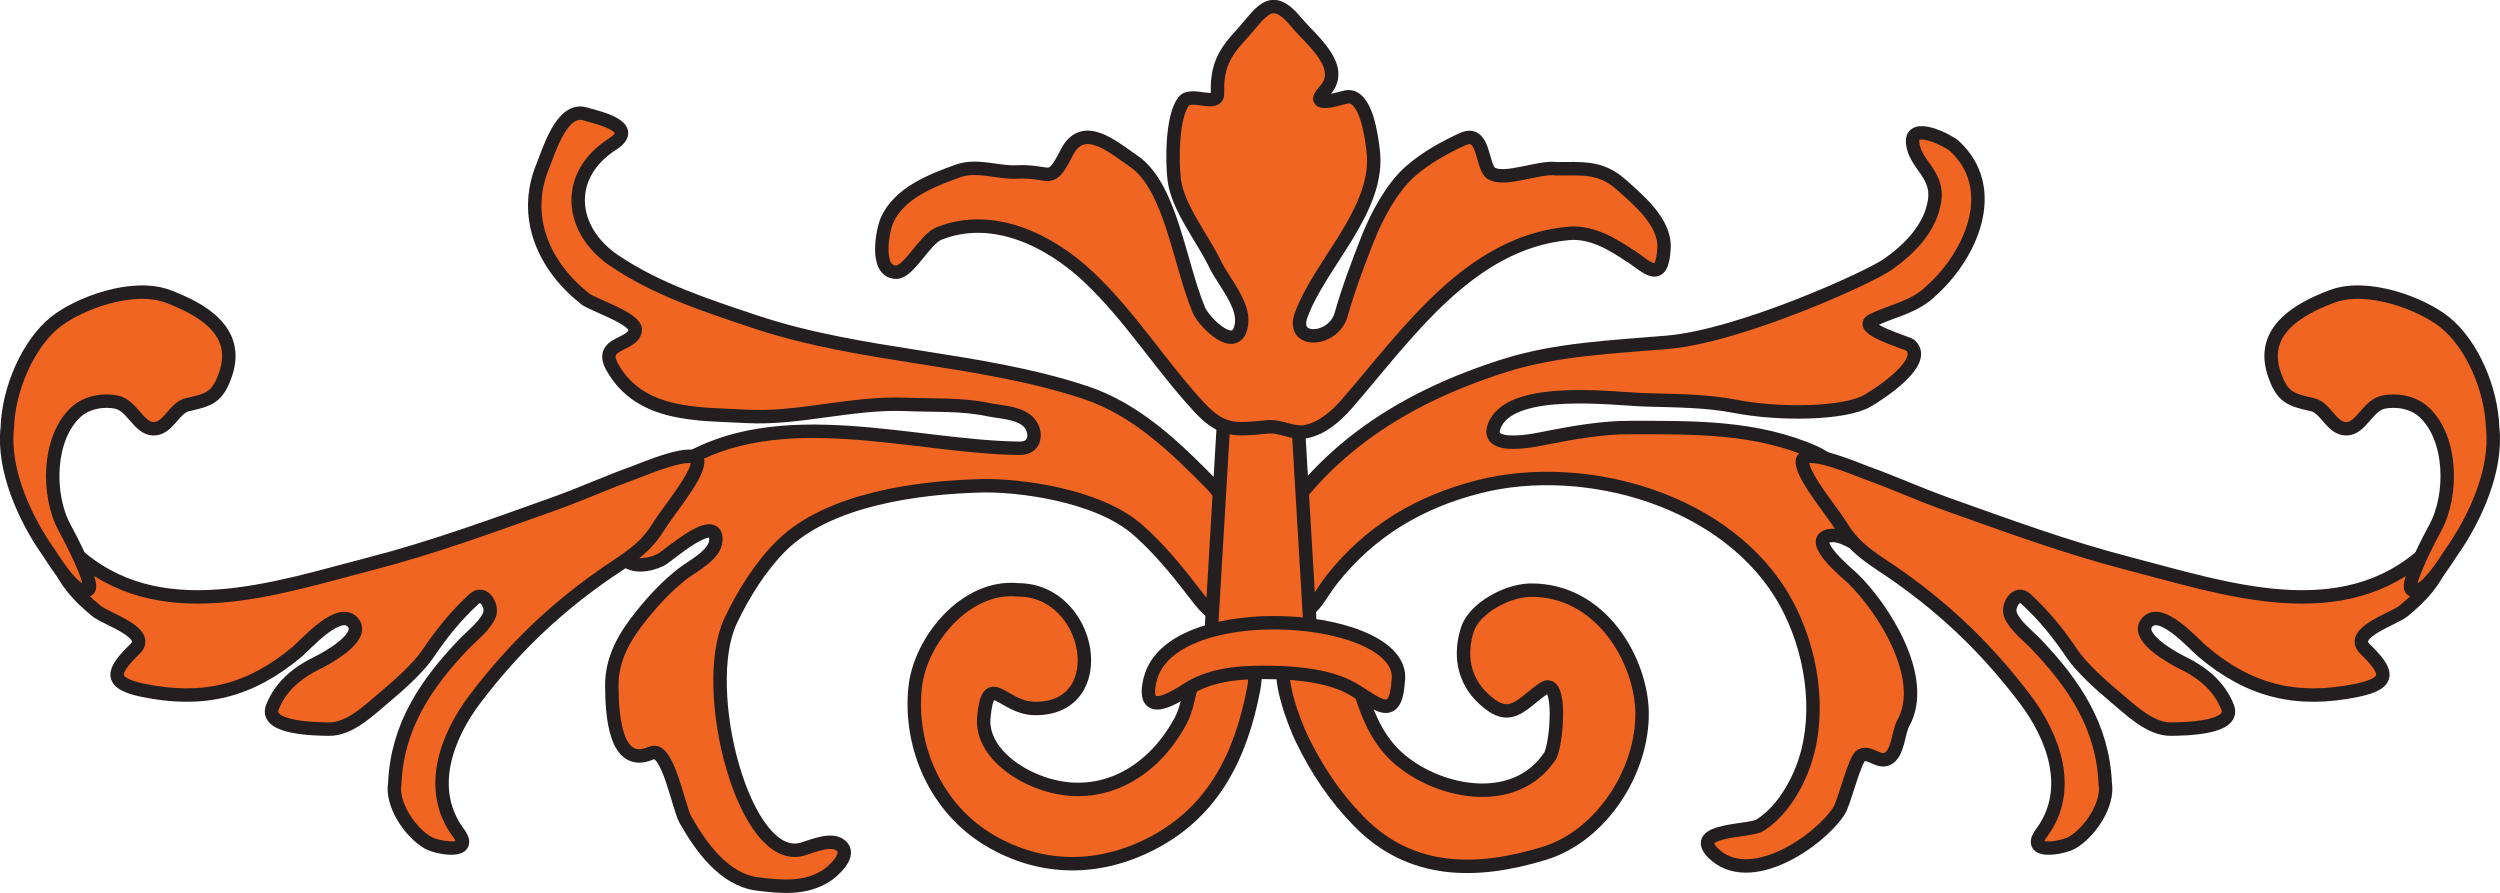 <svg viewBox="0 0 390.77 139.56" xmlns="http://www.w3.org/2000/svg" data-name="Layer 2" id="Layer_2">
  <defs>
    <style>
      .cls-1 {
        fill: #f16522;
        stroke: #231f20;
        stroke-linecap: round;
        stroke-linejoin: round;
        stroke-width: 2.1px;
      }
    </style>
  </defs>
  <g data-name="Layer 1" id="Layer_1-2">
    <g>
      <path d="M301.52,45.79c-2.73,2.36-5.71,2.76-8.84,4.27-2.57,1.24,5.47,3.55,5.85,3.86,3.08,2.58-4.84,7.68-6.59,8.7-3.61,2.1-13.71,2.24-20.63.91-4.58-.89-9.23-.89-13.88-1.02-5.12-.14-20.57-2.27-23.64,3.6-2.48,4.75,6.98,2.51,8.04,2.31,3.93-.77,8.75-1.63,13.02-1.59,9.84,0,19.69-.18,28.91,3.94,2.22.99,17.2,11.27,12.53,14.78-3.58,2.7-7.1-2.3-10.26-1.82-3.81.58,2.85,5.99,3.56,6.68,4.73,4.56,11.81,15.61,7.92,22.6-.82,1.47-.81,4.81-2.48,5.6-1.45.69-2.72-1.2-4.09-.54-1.07.52-2.6,7.34-3.53,8.74-3.21,4.83-14.03,12.12-19.64,6.52-3.76-3.75,5.72-3.33,7.3-4.32,3.43-2.15,5.9-6.39,7.1-10.14,2.53-7.88.94-17.49-3.03-24.7-8.78-15.95-31.23-22.33-47.92-18.11-9.28,2.34-17.06,6.94-23.03,14.51-2.64,3.36-3.11,6.42-7.97,4.96-5.21-1.56-5.91-3.24-3.5-8.07,8.05-16.12,22-25.16,38.67-30.38,8.05-2.52,16.86-2.86,25.19-3.57,11.37-.96,31.67-10.14,34.62-12.26,3.33-2.39,6.53-5.61,7.19-9.85.66-4.22-3.12-5.68-3.43-9.08-.31-3.38,5.62-.33,6.51.49,7.35,6.76,2.55,17.33-3.95,22.95Z" class="cls-1"></path>
      <path d="M96.05,40.76c6.68,4.51,14.35,6.98,21.9,9.51,16.91,5.65,34.71,5.5,51.6,11.05,8.14,2.67,14.27,8.73,20.02,14.57,1.9,1.92,13.49,19.27,6.77,19.64-6.67.37-5.82,2.24-10.19-3.5-2.45-3.21-5.24-6.52-8.28-9.19-6.39-5.62-19.04-7.03-24.3-6.91-10.11.23-24.03,2.1-31.38,9.32-3.27,3.22-6.03,7.63-7.99,11.8-5.02,10.66,2.16,38.3,11.22,35.68,1.62-.47,4.89-1.99,6.26-.3,1.17,1.44-1.52,3.81-2.5,4.44-3.34,2.16-7.22,1.74-10.78,1.3-5.23-.65-8.9-5.87-11.26-10.04-1.11-1.96-2.75-11.59-5.33-10.43-5.74,2.56-6.15-6.17-6.18-10.48-.03-4.31,2.02-7.79,4.71-11.11,1.9-2.35,3.97-4.57,6.36-6.43,1.5-1.17,5.11-2.94,5.2-5.24.16-4.41-7.59,2.56-8.57,3.04-4.43,2.16-8.23-.14-5.74-4.75,2.17-4.02,4.85-7.79,8.78-10.25,15.43-9.65,36.36-2.59,53.04-2.41,2.84.03,2.74-3.2.92-4.48-1.59-1.13-3.93-1.17-5.77-1.55-4.33-.91-8.52-.64-12.95-.83-8.33-.36-16.82,2.33-24.97,1.87-7.32-.42-16.48.13-20.9-7.63-2.32-4.08,3.28-3.3,3.55-5.85.19-1.78-6.62-3.95-7.81-4.88-6.49-5.11-9.93-12.85-6.62-20.81.93-2.25,2.95-9.23,6.61-8.1,1.62.5,8.63,1.92,4.26,4.72-7.55,4.83-6.84,13.4.34,18.25Z" class="cls-1"></path>
      <polygon points="204.95 100.81 202.54 60.05 191.61 60.05 189.2 100.81 204.95 100.81" class="cls-1"></polygon>
      <path d="M254.91,40.07c-2.9-1.95-6.12-3.92-9.78-3.58-15.49,1.43-25.22,15.84-34.57,26.59-1.67,1.92-3.87,3.89-6.46,4.39-1.99.39-3.94-.95-5.99-.75-4.89.47-7.02.86-10.64-3.04-6.08-6.56-10.68-14.1-17.24-20.32-6.15-5.82-15.06-10.2-23.46-6.86-2.2.87-4.71,6.08-6.69,6.05-3.4-.04-2.12-6.6-1.43-8.13,1.93-4.3,7.02-6.22,11.04-7.68,3.01-1.1,6.22.28,9.18.14,5.61-.27,5.18,2.23,7.88-3.05,2.55-5,7.22-.85,10.45,1.36,5.78,3.95,7.03,15.55,10.17,23.22.85,2.07,6.16,7.23,6.71,2.06.32-3.04-2.93-6.62-4.16-9.2-1.89-3.96-5.85-8.81-6.38-13.2-.35-2.87-.37-9.84,1.48-12.23,1.17-1.51,5.33.97,5.28-1.23-.09-3.61.65-5.87,3.42-8.86,3.39-3.65,4.79-7.26,8.89-2.29,2.28,2.77,7.89,6.98,4.46,10.72-2.73,2.96,2.58,1.1,3.4.97,3.11-.49,3.91,6.35,4.16,8.31,1.19,9.25-8.34,17.72-11.26,25.83-1.62,4.49,5.06,4.09,6.25-.09,1.17-4.1,2.6-7.91,4.16-11.86,1.39-3.52,3.75-8.01,6.69-10.58,2.36-2.07,5.48-3.82,8.21-5.03,3.38-1.5,2.88,4.26,4.37,5.32,1.99,1.4,7.62-1.08,10.21-.67,3.96,0,6.89-.38,10.03,2.38,2.78,2.45,7.03,5.97,6.81,10.03-.3,5.63-2.64,2.96-5.17,1.26Z" class="cls-1"></path>
      <path d="M212.2,106.58c1.2,4.22,2.68,8.45,5.95,11.55,6.06,5.73,18.51,8.48,24.11.06,1.06-1.59,2-12.66-1.02-10.55-3.64,2.54-5.19,5.53-9.43,1.51-3.09-2.93-3.69-6.86-2.44-10.77,1.03-3.18,5.93-6,9.71-6.13,11.25-.21,17.47,11.12,17.59,19.1.13,9.16-6.33,19.31-15.33,22.05-10.41,3.17-20.78,3.37-28.99-5.06-3.71-3.81-6.48-7.97-8.81-12.74-1.18-2.41-4.35-10.46-2.39-12.81,3.05-3.65,10.03.18,11.06,3.8Z" class="cls-1"></path>
      <path d="M159.13,92.2c11.58,0,14.86,18.73,2.59,18.54-5.07-.08-7.25-6.08-7.94,1.4-.41,4.44,3.67,7.86,7.31,9.54,9.47,4.38,18.62,0,23.46-9.02,1.98-3.69,1.05-8.98,5.52-10.7,5.05-1.95,6.75,1.16,5.89,5.72-1.97,10.32-6.22,19.17-15.95,24.18-8.24,4.24-17.17,4.29-25.27-.47-8.42-4.95-12.66-14.65-11.7-23.92.77-7.41,7.96-16.1,16.08-15.27Z" class="cls-1"></path>
      <g>
        <path d="M381.89,87.57c-1.34,3.38-3.32,5.55-6.17,7.91-1.59,1.31-8.65,3.4-6.06,5.94,3.46,3.39,4.42,5.31-1.23,6.48-9.48,1.95-16.8.13-24.16-6.07-1.39-1.17-6.69-7.25-8.77-4.4-1.67,2.29,4.36,5.55,5.63,6.16,3.09,1.49,5.81,3.69,7.07,6.98,1.26,3.32-6.91,3.36-8.78,3.4-3.41.07-6.54-3.16-8.99-5.18-1.97-1.63-5.09-4.45-6.5-6.54-2.24-3.31-4.28-5.85-7.22-8.6-1.57-1.47-2.96,1.11-2.47,2.4.67,1.75,2.74,3.29,3.99,4.6,5.96,6.24,10.44,12.86,10.83,21.75.58,3.31-2.38,7.69-5.17,9.31-1.45.84-7.35,1.93-4.77-1.54,5.02-6.74,1.84-15.09-2.67-21.01-5.73-7.52-11.87-13.5-19.54-18.95-3.6-2.56-6.76-4.07-9.05-7.86-1.39-2.3-5.99-7.69-6.15-10.09-.18-2.68,8.7,1.17,9.86,1.58,4.26,1.52,8.38,3.4,12.63,4.92,9.44,3.36,18.91,6.85,28.61,9.35,14.91,3.85,33.31,10.33,46.5-1.92,2.98-2.77,4.1-2.42,2.59,1.38Z" class="cls-1"></path>
        <path d="M376.92,92.13c-.98-.8,3.12-8.51,3.74-9.64,2.79-5.12,2.65-14.09-1.83-18.13-1.64-1.48-4.25-1.96-6.36-1.48-2.37.54-3.4,4.06-5.64,4.14-2.4.08-3.22-3.28-5.39-3.77-3.37-.75-4.72-1.11-5.97-4.85-2.27-6.8,4-10.15,8.97-12.05,5.63-2.15,14.14,1.17,17.67,3.99,4.29,3.43,7.33,10.5,7.51,16.52.75,6.54-2.76,14.24-6.43,19.43-.67.94-4.43,7.34-6.26,5.84Z" class="cls-1"></path>
      </g>
      <g>
        <path d="M8.88,87.57c1.34,3.38,3.32,5.55,6.17,7.91,1.59,1.31,8.65,3.4,6.06,5.94-3.46,3.39-4.42,5.31,1.23,6.48,9.48,1.95,16.8.13,24.16-6.07,1.39-1.17,6.69-7.25,8.77-4.4,1.67,2.29-4.36,5.55-5.63,6.16-3.09,1.49-5.81,3.69-7.07,6.98-1.26,3.32,6.91,3.36,8.78,3.4,3.41.07,6.54-3.16,8.99-5.18,1.97-1.63,5.09-4.45,6.5-6.54,2.24-3.31,4.28-5.85,7.22-8.6,1.57-1.47,2.96,1.11,2.47,2.4-.67,1.75-2.74,3.29-3.99,4.6-5.96,6.24-10.44,12.86-10.83,21.75-.58,3.31,2.38,7.69,5.17,9.31,1.45.84,7.35,1.93,4.77-1.54-5.02-6.74-1.84-15.09,2.67-21.01,5.73-7.52,11.87-13.5,19.54-18.95,3.6-2.56,6.76-4.07,9.05-7.86,1.39-2.3,5.99-7.69,6.15-10.09.18-2.68-8.7,1.17-9.86,1.58-4.26,1.52-8.38,3.4-12.63,4.92-9.44,3.36-18.91,6.85-28.61,9.35-14.91,3.85-33.31,10.33-46.5-1.92-2.98-2.77-4.1-2.42-2.59,1.38Z" class="cls-1"></path>
        <path d="M13.84,92.13c.98-.8-3.12-8.51-3.74-9.64-2.79-5.12-2.65-14.09,1.83-18.13,1.64-1.48,4.25-1.96,6.36-1.48,2.37.54,3.4,4.06,5.64,4.14,2.4.08,3.22-3.28,5.39-3.77,3.37-.75,4.72-1.11,5.97-4.85,2.27-6.8-4-10.15-8.97-12.05-5.63-2.15-14.14,1.17-17.67,3.99-4.29,3.43-7.33,10.5-7.51,16.52-.75,6.54,2.76,14.24,6.43,19.43.67.94,4.43,7.34,6.26,5.84Z" class="cls-1"></path>
      </g>
      <path d="M179.79,106.18c3.24-13.25,40.69-10.38,38.74.47-.47,7.22-4.39,2.08-8.4.38-4.02-1.71-8.75-1.93-13.07-1.93-3.83,0-8.08.48-11.38,2.6-2.4,1.54-7.41,4.65-5.9-1.53Z" class="cls-1"></path>
    </g>
  </g>
</svg>